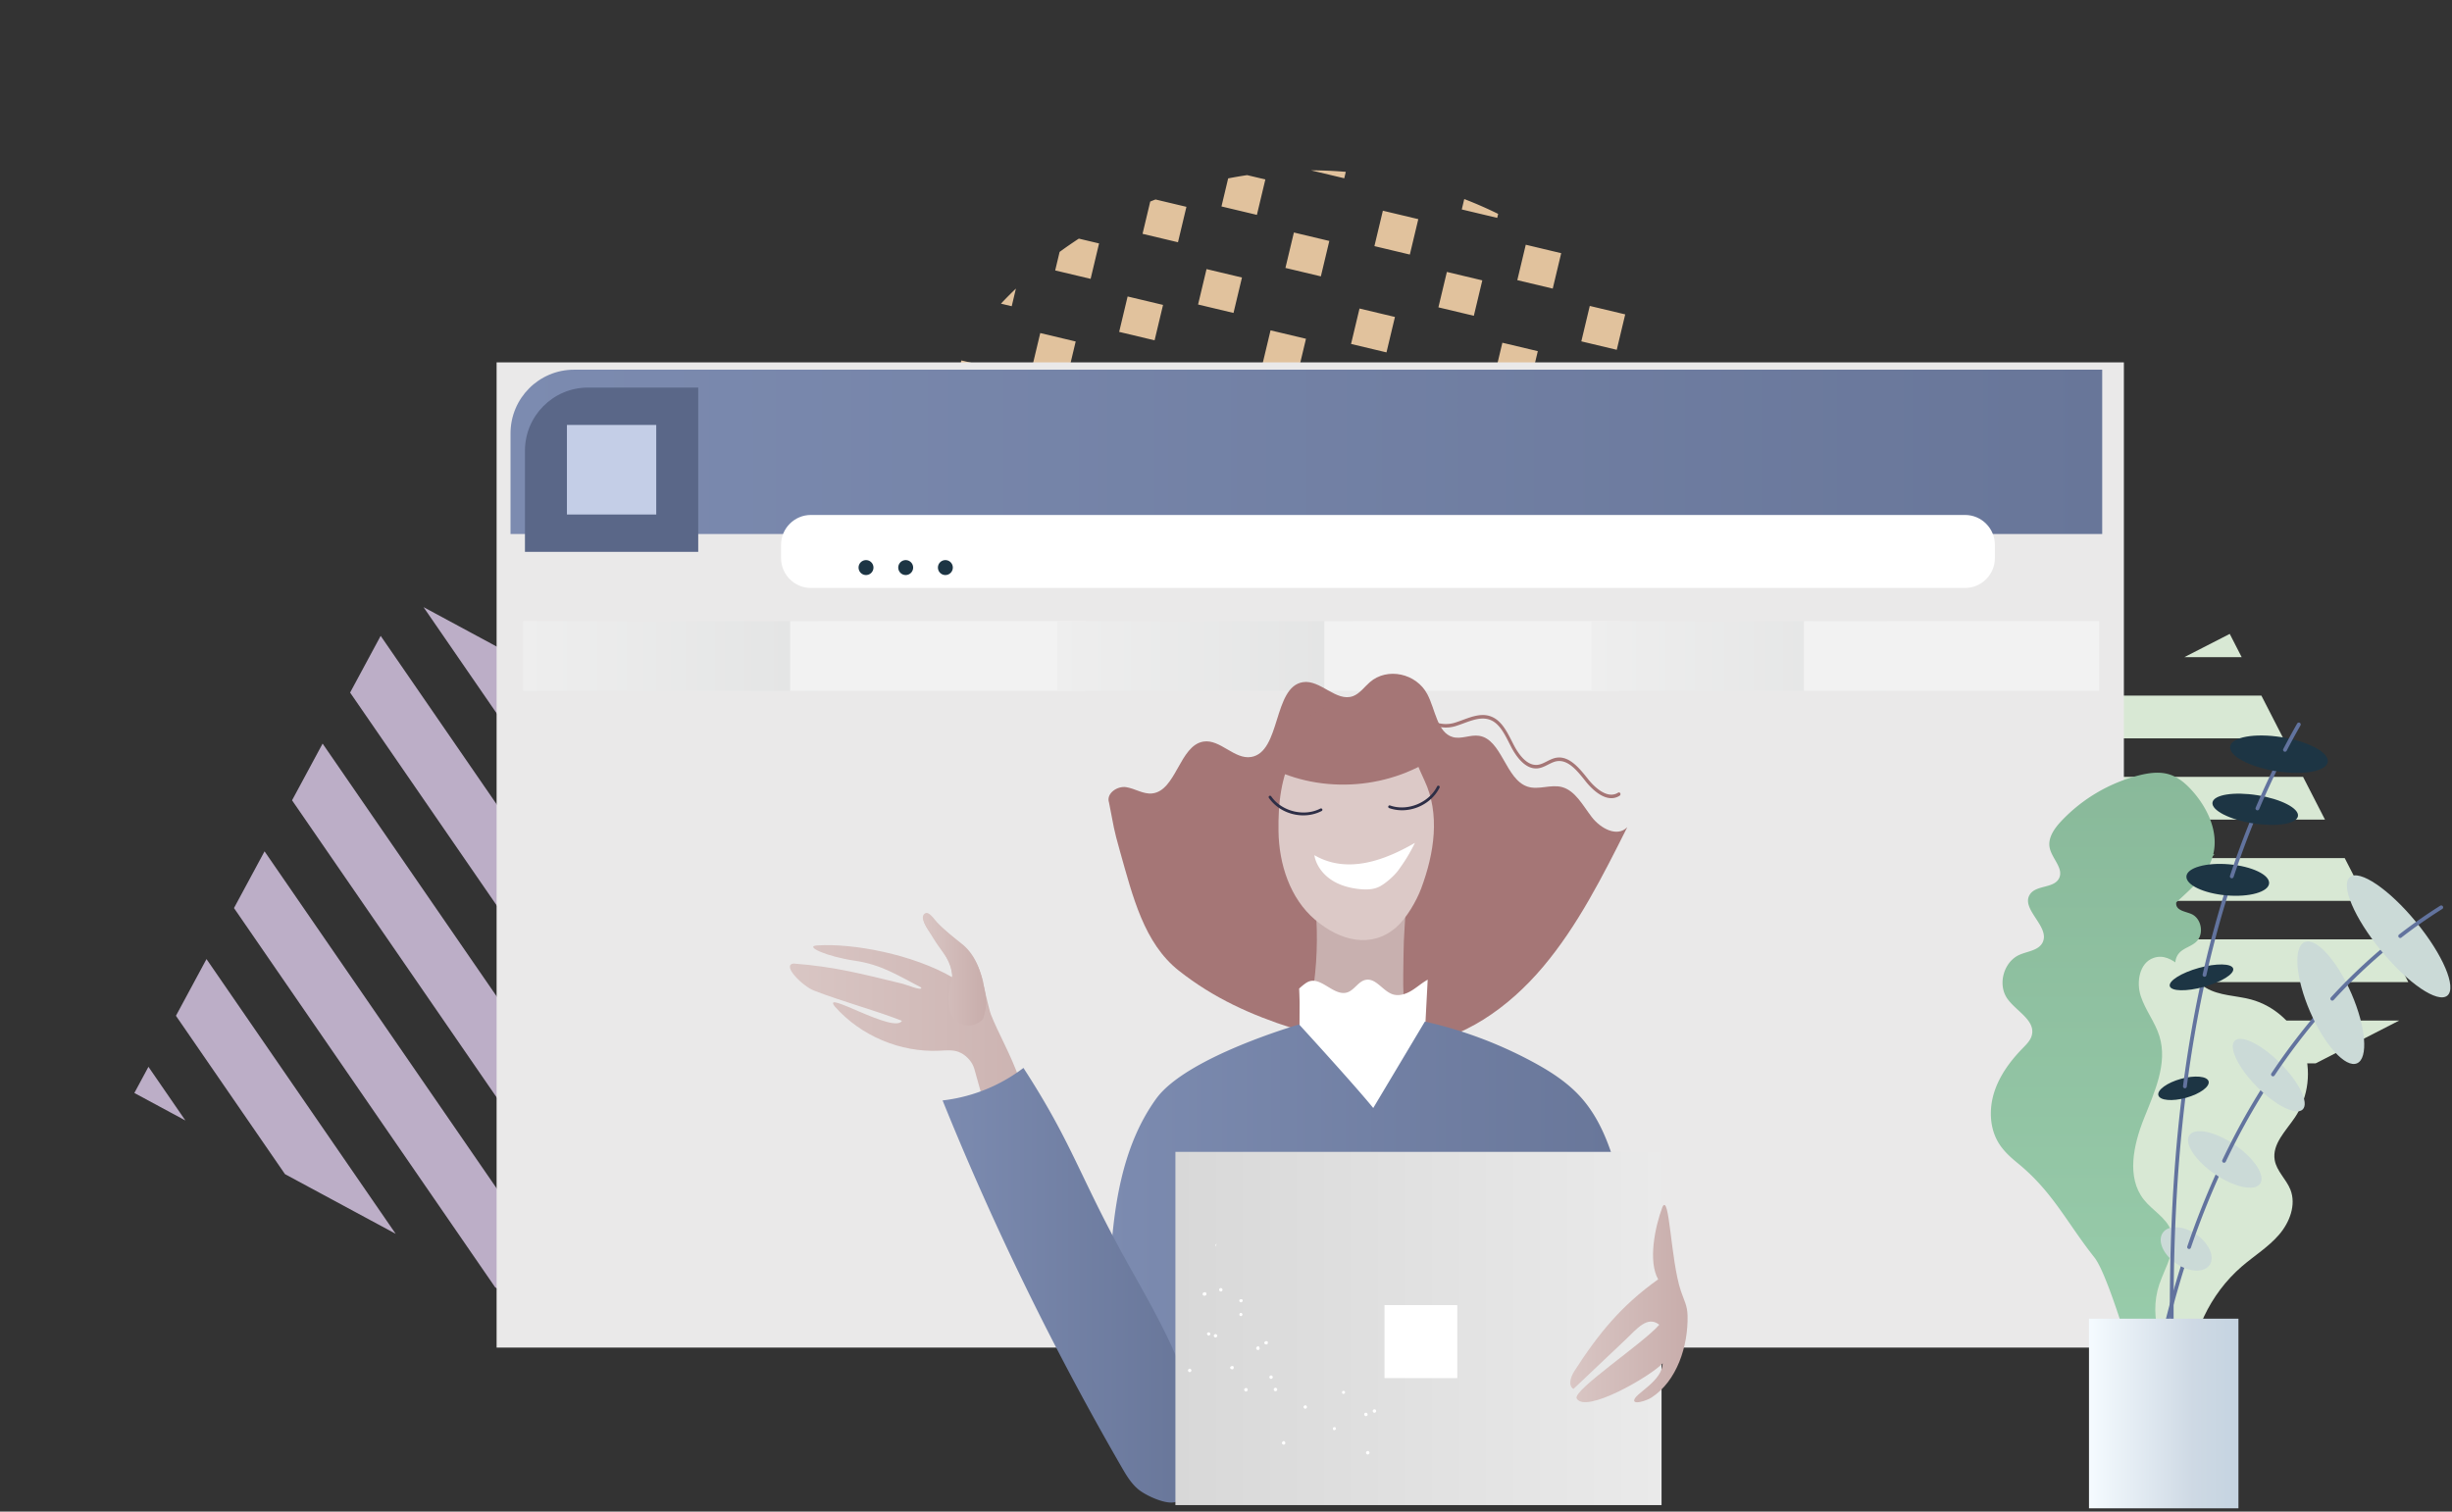 <svg width="553" height="341" viewBox="0 0 553 341" fill="none" xmlns="http://www.w3.org/2000/svg"><rect x="0" y="0" width="553" height="341" fill="#333333" stroke="none"/><path d="M203.929 195.399l-13.562-7.308 9.816 14.258 3.746-6.95zm-60.987-32.873l44.149 64.127 6.89-12.792-26.08-37.881-24.959-13.454zm-47.426-25.565l78.483 113.997 6.889-12.793-60.411-87.748-24.961-13.456zM78.96 156.237l81.945 119.024 6.892-12.791-81.945-119.026-6.892 12.793zm-13.092 24.304l81.945 119.026 6.891-12.791-81.946-119.027-6.89 12.792zM52.77 204.846l58.93 85.595 24.964 13.453-77-111.842-6.893 12.794zM39.68 229.15l24.595 35.725 24.961 13.455-42.665-61.971-6.892 12.791zm-9.379 17.412l11.512 6.205-8.334-12.105-3.178 5.9z" fill="#BCAEC7"/><path d="M379.054 86.872l-.07-.016c.019.032.033.063.05.092l.02-.076zm11.969 58.021c.05-.465.098-.93.143-1.395l-.321 1.353.178.042zm-5.453 22.064l.354.084a95.884 95.884 0 002.437-7.864l-.884-.21-1.907 7.99zm2.266-59.133a96.073 96.073 0 00-2.629-7.801l-1.619 6.788 4.248 1.013zm-1.526 22.977l-7.991-1.904 1.909-7.989 7.991 1.903-1.909 7.99zm-5.271 22.106l-7.991-1.904 1.908-7.99 7.991 1.903-1.908 7.991zm-5.27 22.107l-7.99-1.903 1.908-7.991 7.991 1.904-1.909 7.99zm-4.374 18.338l1.001-4.197-7.99-1.903-1.905 7.99 6.173 1.47c.221-.261.452-.505.674-.767.705-.851 1.373-1.725 2.047-2.593z" fill="#E1C29D"/><path d="M369.158 92.963l7.99 1.902 1.887-7.914c-.017-.03-.033-.063-.05-.091l-7.92-1.887-1.907 7.99zm-3.37 14.136l7.992 1.904-1.909 7.99-7.991-1.903 1.908-7.991zm-5.274 22.108l7.991 1.903-1.908 7.991-7.992-1.904 1.909-7.99zm-5.271 22.107l7.99 1.903-1.908 7.991-7.991-1.904 1.909-7.99zm-5.274 22.106l7.991 1.903-1.908 7.989-7.992-1.902 1.909-7.99zm14.658-94.509l-7.991-1.904 1.908-7.99 7.992 1.904-1.909 7.99zm-5.274 22.109l-7.991-1.903 1.909-7.99 7.99 1.903-1.908 7.99zm-5.275 22.109l-7.991-1.902 1.909-7.99 7.99 1.903-1.908 7.989zm-5.269 22.106l-7.99-1.903 1.907-7.99 7.992 1.903-1.909 7.99zm-5.268 22.104l-7.99-1.903 1.908-7.989 7.991 1.903-1.909 7.989zm-5.271 22.109l-7.991-1.903 1.908-7.991 7.992 1.904-1.909 7.99zm5.838-134.238l7.991 1.904-1.909 7.99-7.99-1.903 1.908-7.991zm-5.276 22.107l7.992 1.903-1.909 7.99-7.991-1.904 1.908-7.99zm-5.27 22.106l7.991 1.903-1.908 7.989-7.992-1.902 1.909-7.99zm-5.276 22.107l7.99 1.903-1.908 7.991-7.991-1.904 1.909-7.99zm-5.273 22.108l7.991 1.904-1.908 7.989-7.991-1.902 1.908-7.991zm-5.272 22.106l7.99 1.903-1.907 7.99-7.992-1.903 1.909-7.99zM337.667 49.15l.214-.9a94.715 94.715 0 00-7.647-3.348l-.56 2.348 7.993 1.9zm-5.271 22.087l-7.991-1.902 1.908-7.991 7.991 1.904-1.908 7.99zm-5.273 22.109l-7.991-1.904 1.908-7.99 7.992 1.904-1.909 7.99zm-5.27 22.108l-7.99-1.903 1.908-7.991 7.991 1.904-1.909 7.99zm-5.271 22.107l-7.99-1.903 1.908-7.989 7.991 1.902-1.909 7.99zm-5.27 22.106l-7.992-1.903 1.909-7.99 7.99 1.903-1.907 7.99zm-5.271 22.107l-7.991-1.903 1.908-7.99 7.992 1.903-1.909 7.99zm5.838-134.241l7.991 1.903-1.908 7.99-7.991-1.903 1.908-7.99zm.815 31.962l-7.991-1.904 1.909-7.99 7.99 1.903-1.908 7.991zm-5.268 22.107l-7.991-1.903 1.908-7.99 7.992 1.903-1.909 7.99zm-11.37 12.252l7.991 1.903-1.908 7.99-7.991-1.903 1.908-7.99zm-5.27 22.107l7.991 1.904-1.908 7.99-7.992-1.904 1.909-7.99zm-5.275 22.106l7.991 1.904-1.908 7.99-7.991-1.903 1.908-7.991zm18.006-119.299a96.178 96.178 0 00-7.871-.343l7.523 1.791.348-1.448zM291.811 52.45l7.991 1.904-1.908 7.99-7.991-1.903 1.908-7.991zm.819 31.963l-7.992-1.903 1.908-7.99 7.992 1.904-1.908 7.989zm-11.363 12.249l7.991 1.903-1.908 7.99-7.992-1.903 1.909-7.99zm-5.272 22.107l7.991 1.904-1.908 7.989-7.991-1.902 1.908-7.991zm-5.273 22.106l7.991 1.903-1.908 7.99-7.992-1.904 1.909-7.989zm.823 31.966l-7.991-1.902 1.908-7.99 7.992 1.903-1.909 7.989zm11.924-124.368l1.905-7.99-4.105-.977c-1.432.215-2.86.457-4.281.737l-1.508 6.328 7.989 1.902zM272.11 60.704l7.991 1.902-1.908 7.99-7.991-1.903 1.908-7.99zm-5.273 22.106l7.992 1.904-1.909 7.99-7.991-1.903 1.908-7.991zm-5.272 22.108l7.99 1.903-1.908 7.99-7.991-1.904 1.909-7.989zm-5.273 22.106l7.991 1.903-1.909 7.99-7.99-1.903 1.908-7.99zm-5.274 22.107l7.991 1.903-1.908 7.991-7.992-1.904 1.909-7.99zm14.653-94.483l1.905-7.99-6.974-1.66c-.397.155-.792.307-1.187.468l-1.736 7.28 7.992 1.902zM254.313 66.88l7.99 1.903-1.908 7.99-7.991-1.903 1.909-7.99zm.818 31.966l-7.991-1.904 1.907-7.99 7.992 1.904-1.908 7.99zm-5.273 22.107l-7.991-1.903 1.909-7.99 7.991 1.903-1.909 7.99zm-5.267 22.108l-7.991-1.904 1.908-7.99 7.991 1.904-1.908 7.99zm-5.273 22.108l-7.992-1.903 1.909-7.99 7.992 1.903-1.909 7.99zm6.65-102.263l1.905-7.99-4.56-1.086a96.867 96.867 0 00-4.34 2.999l-.996 4.176 7.991 1.9zM234.61 75.133l7.99 1.903-1.907 7.99-7.992-1.903 1.909-7.99zm-5.275 22.108l7.992 1.904-1.908 7.989-7.992-1.902 1.908-7.99zm-5.27 22.106l7.99 1.903-1.908 7.99-7.991-1.903 1.909-7.99zm-5.275 22.106l7.992 1.903-1.909 7.99-7.992-1.902 1.909-7.991zm10.331-76.359a96.899 96.899 0 00-3.378 3.408l2.429.579.949-3.987zm-12.31 16.216l7.991 1.903-1.909 7.99-7.991-1.903 1.909-7.99zm-5.272 22.106l7.991 1.903-1.908 7.99-7.992-1.903 1.909-7.99zm-5.276 22.107l7.992 1.904-1.909 7.99-7.991-1.903 1.908-7.991zm2.725 23.996l-7.992-1.903-.39 1.633a97.019 97.019 0 001.348 7.039l5.126 1.222 1.908-7.991z" fill="#E1C29D"/><path d="M502.876 143l-10.228 5.241h12.914L502.876 143zm-46 23.567h58.082l-4.946-9.645h-34.31l-18.826 9.645zm-35.772 18.328h103.25l-4.946-9.646h-79.476l-18.828 9.646zm4.84 18.327h107.805l-4.945-9.647H420.999l4.945 9.647zm9.396 18.327h107.805l-4.944-9.645H430.395l4.945 9.645zm9.395 18.329h77.526l18.827-9.648H439.789l4.946 9.648zm9.396 18.326h32.357l18.828-9.646h-56.129l4.944 9.646zm6.731 13.13l8.682-4.449h-10.963l2.281 4.449z" fill="#D8E8D4"/><path d="M479 81.749H112V304h367V81.749z" fill="#EAE9E9"/><path d="M474.11 120.464H115.138V97.773c0-7.94 6.415-14.376 14.329-14.376H474.11v37.067z" fill="url(#paint0_linear)"/><path d="M157.471 124.498h-39.08v-22.801c0-7.879 6.366-14.266 14.22-14.266h24.86v37.067z" fill="#5A6788"/><path d="M148.001 95.862H127.86v20.205h20.141V95.862z" fill="#C4CEE7"/><path d="M184.542 140.118h-66.574v15.715h66.574v-15.715z" fill="url(#paint1_linear)"/><path d="M244.777 140.118h-66.575v15.715h66.575v-15.715z" fill="#F2F2F2"/><path d="M305.01 140.118h-66.574v15.715h66.574v-15.715z" fill="url(#paint2_linear)"/><path d="M365.245 140.118H298.67v15.715h66.575v-15.715z" fill="#F2F2F2"/><path d="M425.48 140.118h-66.575v15.715h66.575v-15.715z" fill="url(#paint3_linear)"/><path d="M473.406 140.118h-66.575v15.715h66.575v-15.715z" fill="#F2F2F2"/><path d="M443.194 132.635H182.863c-3.693 0-6.714-3.031-6.714-6.735v-2.994c0-3.704 3.021-6.735 6.714-6.735h260.331c3.693 0 6.714 3.031 6.714 6.735v2.994c0 3.704-3.021 6.735-6.714 6.735z" fill="#fff"/><path d="M195.312 129.722c.927 0 1.679-.754 1.679-1.684 0-.93-.752-1.684-1.679-1.684a1.68 1.68 0 00-1.678 1.684c0 .93.751 1.684 1.678 1.684zm8.95 0c.927 0 1.679-.754 1.679-1.684 0-.93-.752-1.684-1.679-1.684a1.68 1.68 0 00-1.678 1.684c0 .93.751 1.684 1.678 1.684zm8.95 0c.926 0 1.678-.754 1.678-1.684 0-.93-.752-1.684-1.678-1.684-.927 0-1.679.754-1.679 1.684 0 .93.752 1.684 1.679 1.684z" fill="#1D3544"/><path d="M321.91 156.609c-2.505-4.749-9.044-6.125-12.959-2.725-1.256 1.091-2.29 2.592-3.803 3.156-3.776 1.408-7.366-3.78-11.311-3.151-6.746 1.072-4.94 15.791-11.685 16.881-3.762.607-6.979-4.073-10.742-3.477-5.384.853-6.15 11.12-11.563 11.697-2.002.214-3.868-1.101-5.859-1.416-1.991-.316-4.574 1.408-3.87 3.483 1.122 5.663.967 5.663 2.468 10.976 2.883 10.193 5.401 20.717 13.275 26.936 7.873 6.217 16.296 9.993 25.597 12.967 8.464 2.707 18.251 4.743 27.028 3.851 11.412-1.16 21.734-8.444 29.536-17.7 7.8-9.256 13.427-20.43 18.978-31.485-2.254 2.325-5.996.324-7.998-2.267-2.001-2.59-3.696-5.945-6.692-6.768-2.55-.702-5.316.717-7.831-.122-4.953-1.652-5.768-10.665-10.893-11.454-1.98-.305-4.02.836-5.954.278-3.506-1.013-3.902-6.21-5.722-9.66z" fill="#A57676"/><path d="M298.223 191.575a.249.249 0 01-.187-.082c-.771-.841-.081-1.972.475-2.881l.155-.256c.834-1.394.839-3.272.016-4.672-.095-.163-.201-.324-.308-.487-.422-.641-.858-1.303-.739-2.096.1-.661.561-1.182 1.008-1.685.507-.571.945-1.064.744-1.626-.114-.323-.512-.562-.896-.791-.537-.323-1.147-.688-1.034-1.381.149-.922.949-1.425 1.722-1.911.317-.199.616-.388.87-.602.562-.475 0-1.639-.187-1.983a10.71 10.71 0 00-.372-.625c-.307-.493-.625-1.002-.759-1.596-.273-1.206.3-2.589 1.459-3.524.98-.79 2.445-1.29 3.742-1.695a.254.254 0 01.319.169.258.258 0 01-.168.322c-1.252.392-2.664.87-3.574 1.606-.764.617-1.558 1.774-1.279 3.009.114.508.395.959.692 1.437.134.214.269.43.388.652.298.554.902 1.919.064 2.626-.281.237-.609.444-.928.644-.708.445-1.375.865-1.488 1.558-.053.33.266.54.792.855.441.265.94.564 1.116 1.061.302.85-.281 1.507-.845 2.143-.397.447-.808.91-.885 1.419-.09.595.275 1.148.659 1.734.111.169.224.338.324.509.915 1.558.909 3.647-.018 5.199l-.159.261c-.591.966-1.005 1.747-.535 2.261a.26.26 0 01-.014.364.258.258 0 01-.17.064z" fill="#AC706F"/><path d="M363.41 180.06c-2.553 0-4.965-2.746-5.765-3.757-1.864-2.351-3.96-5.003-6.533-4.582-.669.109-1.299.426-1.964.763-.731.369-1.486.753-2.317.845-2.886.334-5.007-2.883-6.012-4.826-.136-.262-.269-.527-.406-.794-1.094-2.16-2.225-4.396-4.164-5.246-1.931-.847-4.077-.06-6.151.703-.613.226-1.249.46-1.87.649-2.048.619-4.386.299-5.819-.799-.88-.675-1.406-1.624-1.522-2.743-.023-.217.115-.414.307-.44.197-.024.364.13.387.346.093.896.504 1.63 1.22 2.181 1.256.964 3.412 1.249 5.246.69.604-.182 1.229-.413 1.834-.635 2.191-.807 4.456-1.641 6.621-.689 2.171.953 3.363 3.31 4.518 5.589.134.265.268.529.403.789.921 1.779 2.843 4.714 5.339 4.438.719-.082 1.39-.421 2.101-.782.68-.344 1.383-.7 2.15-.826 2.939-.479 5.27 2.46 7.141 4.823.92 1.162 4.094 4.767 6.792 3.049.169-.108.381-.04.477.15a.425.425 0 01-.132.539 3.404 3.404 0 01-1.881.565z" fill="#A57676"/><path d="M296.694 195.913c-.19.025-.386.053-.551.166-.517.352-.453 1.248-.331 1.943 2.208 12.453 1.318 25.662-2.53 37.534 7.208-5.379 16.757-.021 25.069-2.157-2.383-5.492-1.838-12.035-1.811-18.219.033-7.279 1.56-17.068.007-24.109-5.851.779-14.003 4.063-19.853 4.842z" fill="#C8B0AF"/><path d="M291.784 169.729c-2.897 5.7-3.535 11.381-3.443 17.773.108 7.427 2.589 15.154 8.227 19.962 5.638 4.809 12.706 6.609 18.308 1.732 2.311-2.012 4.574-5.909 5.648-8.781 2.947-7.879 4.32-16.786.724-24.375-2.133-4.503-3.887-10.379-8.343-12.589-4.458-2.21-11.767-2.699-15.908.077-3.391 2.272-3.361 2.559-5.213 6.201z" fill="#DCC9C7"/><path d="M311.085 200.02c-1.329.671-2.885.702-4.365.56-2.291-.221-4.584-.841-6.497-2.12-1.914-1.279-3.417-3.271-3.796-5.546a15.015 15.015 0 003.798 1.574c6.411 1.672 13.138-1.032 18.888-4.348-1.21 2.432-2.142 3.951-3.722 6.144-.918 1.273-2.907 3.029-4.306 3.736zm10.904 20.988l-.675 12.873c-.01.183-.038.397-.198.486-.1.055-.222.041-.337.026-4.459-.597-7.046 20.27-11.544 20.21-4.762-.063-11.438-21.02-16.17-20.482l.034-7.771c.004-.921-.099-3.334-.099-3.334s1.188-1.143 2.027-1.53c2.881-1.329 5.795 3.35 8.817 2.389 1.618-.515 2.498-2.506 4.164-2.829 2.342-.454 3.862 2.567 6.139 3.276 1.404.436 2.938-.076 4.194-.839 1.256-.762 2.356-1.772 3.648-2.475z" fill="#fff"/><path d="M309.707 249.953l11.646-19.502a95.548 95.548 0 0124.165 9.013c3.984 2.138 7.869 4.603 10.91 7.955 4.455 4.907 6.798 11.367 8.471 17.788 4.887 18.767 3.884 48.985-1.046 67.74-6.145-1.012-11.544-2.088-17.725-1.317-6.95.868-15.335 2.482-22.321 1.976-24.935-1.807-40.18-2.505-64.338 3.951-1.043-13.869-9.866-36.85-9.164-50.741.689-13.615 2.47-27.882 10.43-38.93 6.834-9.484 32.257-16.779 32.257-16.779s12.545 13.697 16.715 18.846z" fill="url(#paint4_linear)"/><path d="M221.747 221.534c-1.895-7.57-4.976-7.872-10.526-13.44-.896-.899-1.867-2.312-2.871-1.535-.98 2.771 5.933 7.487 6.536 13.962-9.044-5.246-22.507-7.787-30.65-7.242-2.871.191 2.106 2.495 8.612 3.456 5.94.876 9.57 3.264 14.9 6.024.315.914-3.245-.615-4.182-.84-8.882-2.138-15.119-3.839-24.578-4.558-2.79.334 2.02 5.095 4.578 6.094 6.359 2.48 13.491 4.338 19.85 6.819-1.668 3.068-18.414-7.299-15.118-3.192 5.859 6.608 14.776 10.367 23.58 9.94 1.451-.069 2.958-.239 4.317.274 1.597.604 3.089 2.17 3.544 3.821 6.528 23.723 13.696 46.172 19.235 61.244 1.627-2.271 7.444-23.356 10.031-24.399-5.002-13.59-14.198-20.697-19.027-34.349-2.106-5.952-4.767-10.357-6.507-14.783-.375-.947-2.074-8.252-1.724-7.296z" fill="url(#paint5_linear)"/><path d="M230.818 240.911c11.078 17.101 12.49 24.14 22.953 43.083 5.42 9.812 13.387 22.996 15.312 34.046.497 2.857-1.028 18.71-3.317 20.479-1.812 1.401-6.691-.848-8.559-2.172-1.868-1.323-3.081-3.363-4.228-5.347a658.249 658.249 0 01-40.398-82.754 37.084 37.084 0 0018.237-7.335z" fill="url(#paint6_linear)"/><path d="M313.29 182.291a.312.312 0 01.22-.585c3.894 1.377 8.748-.59 10.598-4.298a.322.322 0 01.418-.14.312.312 0 01.139.419c-2.018 4.045-7.116 6.112-11.363 4.609l-.012-.005zm-27.123-2.309a.313.313 0 01.522-.345c2.338 3.405 7.421 4.671 11.098 2.762a.32.32 0 01.42.133.311.311 0 01-.133.42c-4.013 2.083-9.35.755-11.9-2.96a.2.2 0 01-.007-.01z" fill="#2D2E46"/><path d="M374.728 259.846H265.092v79.687h109.636v-79.687z" fill="url(#paint7_linear)"/><path d="M328.661 294.421h-16.413v16.465h16.413v-16.465z" fill="#fff"/><path d="M355.591 315.481c1.995 3.502 16.635-5 19.393-7.935-.083 3.92-5.87 6.656-6.388 8.152-.455 1.313 2.71.32 3.874-.434 5.721-3.705 8.275-11.586 8.128-18.469-.049-2.295-.813-3.472-1.531-5.632-2.296-6.911-2.551-22.271-4.143-18.853-1.708 4.539-3.247 12.244-.961 16.293-8.28 5.907-13.432 12.188-18.932 20.758-.8 1.249-1.433 3.195-.171 3.97l11.812-11.184c2.483-2.351 4.867-5.426 7.546-3.304-3.548 4.141-19.648 14.846-18.627 16.638z" fill="url(#paint8_linear)"/><path d="M274.964 291.035c.057.214.231.351.444.294.213-.058.35-.232.293-.446-.058-.215-.232-.351-.444-.294-.215.058-.351.232-.293.446zm14.232 34.27c-.136.174-.079.388.095.525s.388.079.524-.095c.136-.175.079-.389-.095-.526-.155-.234-.387-.079-.524.096zm4.873-8.113c-.137.175-.079.389.095.526s.387.079.523-.095c.137-.175.079-.389-.095-.526-.077-.117-.387-.08-.523.095zm-16.546-8.435a.628.628 0 00.58.119.63.63 0 00.118-.583c-.174-.137-.367-.176-.484-.1-.329.137-.369.331-.214.564zm7.694-5.613a.625.625 0 00.58.118.63.63 0 00.118-.583c-.174-.137-.367-.176-.484-.099-.329.136-.388.427-.214.564zm22.871 24.497c-.039.195.115.429.309.468.194.039.427-.116.466-.309.039-.195-.116-.429-.309-.468-.195-.04-.426.115-.466.309zm1.503-9.406a.428.428 0 00.309.468c.194.039.427-.116.466-.309.039-.195-.115-.429-.309-.468-.193-.041-.427.115-.466.309zm-37.277-17.117c.077.117.349.273.485.099.116-.077.273-.349.099-.486-.078-.117-.349-.273-.485-.099-.214.058-.254.252-.099.486zm7.244-4.39c.077.117.349.273.484.099.117-.077.253-.251.099-.486-.077-.117-.251-.253-.484-.099-.138.175-.177.37-.099.486zm21.065 25.444c-.039.195.018.408.212.448.194.039.311-.038.446-.213.039-.195-.018-.408-.213-.448-.192-.039-.406.019-.445.213zm2.062-8.179c-.039.194.018.408.212.447.194.039.311-.037.446-.212.039-.195-.018-.409-.212-.448-.193-.039-.407.018-.446.213zm-16.329-3.534c-.137.174-.079.389.095.525.174.137.387.08.523-.095.137-.174.079-.389-.095-.526-.173-.136-.387-.079-.523.096zm-18.352-1.519c-.136.175-.078.389.096.526.173.137.387.079.523-.096.136-.174.079-.388-.095-.525s-.387-.079-.524.095zm5.822-7.817c-.136.175-.079.389.095.526s.388.079.524-.096c.136-.174.078-.388-.096-.525-.173-.137-.387-.079-.523.095zm5.744-7.933c-.137.174-.079.389.095.526.174.136.387.079.523-.096.137-.174.079-.389-.095-.525a.74.74 0 00-.523.095zm28.119 25.972c.057.214.231.351.444.294.213-.058.35-.232.293-.446-.058-.215-.232-.351-.444-.294-.194-.04-.351.231-.293.446zm-33.332-38.57c-.233.155-.273.35-.118.583l.118-.583zm12.919 32.786c-.039.195.115.429.308.468.194.039.428-.115.466-.309.039-.194-.115-.429-.308-.468-.193-.039-.426.115-.466.309zm-6.668.056c-.039.195.116.429.309.468.194.039.427-.115.465-.309.04-.195-.018-.408-.308-.468-.193-.039-.425.115-.466.309zm2.706-9.363c-.039.195.115.429.308.468.194.039.407-.018.466-.309.039-.195-.115-.429-.289-.566-.212.058-.446.213-.485.407zm-12.016-12.367c-.137.175-.079.389.095.526s.387.079.62-.076c.137-.175.079-.389-.076-.624-.29-.058-.503-.001-.639.174zm3.82-.94c-.039.194.038.31.116.428.194.039.31-.037.427-.115.039-.195-.037-.311-.115-.429-.194-.039-.407.019-.428.116z" fill="#fff"/><path d="M219.35 231.24c1.252-.331 2.312-1.116 2.435-1.574.288-1.072.578-2.155.619-3.265.039-1.074-.158-2.142-.367-3.197-.78-3.944-1.924-7.708-5.045-10.228-1.945-1.571-3.927-3.085-5.644-4.905-.683-.723-1.839-2.533-2.696-2.029-1.497.88.644 3.568 1.516 5.073 1.387 2.393 2.573 3.61 3.959 6.004.317.547.525 2.159.59 2.79.056.547-.293 1.599-.409 2.137a16.16 16.16 0 00-.332 4.332c.057.973.217 1.98.774 2.778 1.099 1.575 2.748 2.574 4.6 2.084z" fill="url(#paint9_linear)"/><path d="M286 172.944c3.135-7.798 10.473-13.937 18.785-14.837 8.314-.899 17.138 3.941 20.215 11.761-11.051 8.216-26.811 9.459-39 3.076z" fill="#A57676"/><path d="M499.034 193.161l.378-.455c-.084-.005-.168-.006-.252-.011 1.203-4.941-1.165-10.174-4.504-14.026-1.481-1.707-3.231-3.286-5.381-3.961-2.244-.706-4.679-.354-6.958.227-6.65 1.697-12.798 5.338-17.498 10.363-1.527 1.633-2.99 3.731-2.556 5.929.484 2.456 3.237 4.688 2.11 6.919-1.164 2.299-5.13 1.464-6.554 3.609-2.196 3.306 4.605 7.271 2.859 10.837-.895 1.828-3.361 1.981-5.217 2.797-3.561 1.567-4.988 6.669-2.76 9.872 1.983 2.849 6.373 4.874 5.545 8.249-.291 1.184-1.214 2.085-2.063 2.955-2.791 2.858-5.24 6.169-6.441 9.986-1.202 3.818-1.024 8.205 1.125 11.576 1.101 1.728 2.652 3.113 4.234 4.408 7.885 6.459 10.94 13.245 17.267 21.251 3.953 5.002 12.744 37.052 14.894 46.069 1.631-13.123 5.386-52.15 6.964-54.316 1.578-2.165 2.399-5.209 1.057-7.53-.979-1.691-2.845-2.606-4.434-3.737-1.589-1.13-3.09-2.909-2.707-4.827.176-.886.735-1.642 1.303-2.342 1.807-2.222 3.907-4.253 5.222-6.801 1.316-2.548 1.692-5.854.007-8.172-1.58-2.176-4.618-3.133-6.988-4.467 2.023-1.559 4.992-2.623 6.674-4.636 1.284-1.536 1.754-3.721 1.215-5.651-.568-2.038-2.105-3.612-3.336-5.342.254-1.006.179-2.014-.415-2.926-.316-.485-.74-.867-1.225-1.188-.065-1.02.162-2.002.835-2.783 1.026-1.189 2.761-1.508 3.897-2.592 1.802-1.717 1.194-5.237-1.078-6.244-1.308-.578-3.235-.729-3.447-2.149a1.452 1.452 0 01.013-.484c3.367-3.141 6.966-6.102 8.215-10.407z" fill="url(#paint10_linear)"/><path d="M516.55 268.359c-.933-2.349-3.101-4.16-3.535-6.651-.63-3.618 2.536-6.606 4.574-9.654 3.071-4.593 3.779-10.695 1.841-15.875-1.938-5.179-6.472-9.3-11.792-10.719-3.385-.903-7.114-.806-10.123-2.608-4.098-2.454-7.368-8.34-11.865-6.741-3.144 1.118-3.883 5.422-2.843 8.608 1.039 3.185 3.256 5.889 4.227 9.097 1.856 6.129-1.127 12.538-3.499 18.484-2.371 5.947-4.001 13.289-.045 18.311 1.929 2.449 5.016 4.042 6.135 6.956 1.524 3.963-1.258 8.118-2.627 12.137-2.547 7.481.362 16.487 6.796 21.037.217-9.52 4.626-18.866 11.822-25.061 2.782-2.396 5.97-4.354 8.371-7.138 2.401-2.784 3.922-6.761 2.563-10.183z" fill="#D8E8D4"/><path d="M483.639 325.218a.433.433 0 01-.426-.492c2.048-14.615 5.131-28.33 9.166-40.763a.43.43 0 11.817.268c-4.02 12.385-7.092 26.051-9.132 40.615a.432.432 0 01-.425.372z" fill="#62739E"/><path d="M487.753 278.127c1.233-1.824 4.602-1.686 7.524.31 2.922 1.996 4.292 5.092 3.059 6.917-1.233 1.825-4.602 1.687-7.524-.309-2.923-1.996-4.292-5.093-3.059-6.918z" fill="#CBDAD7"/><path d="M493.706 281.764a.434.434 0 01-.407-.572 184.14 184.14 0 016.998-17.573.428.428 0 01.57-.211c.215.1.31.357.21.573a183.015 183.015 0 00-6.965 17.489.428.428 0 01-.406.294z" fill="#62739E"/><path d="M493.767 256.102c1.233-1.825 5.808-.862 10.219 2.15 4.411 3.011 6.987 6.932 5.754 8.757-1.233 1.825-5.808.862-10.219-2.149-4.411-3.012-6.987-6.933-5.754-8.758z" fill="#CBDAD7"/><path d="M501.591 262.307a.433.433 0 01-.388-.619 166.513 166.513 0 012.403-4.842 154.52 154.52 0 017.304-12.639.428.428 0 01.594-.128.432.432 0 01.127.596 154.456 154.456 0 00-7.263 12.568 168.668 168.668 0 00-2.391 4.817.426.426 0 01-.386.247z" fill="#62739E"/><path d="M503.994 234.792c1.458-1.461 6.075.82 10.312 5.094 4.238 4.274 6.491 8.923 5.033 10.384-1.459 1.46-6.076-.82-10.313-5.094-4.238-4.274-6.49-8.923-5.032-10.384z" fill="#CBDAD7"/><path d="M512.624 242.808a.433.433 0 01-.357-.673 142.227 142.227 0 0111.298-14.77.43.43 0 01.607-.039.435.435 0 01.038.61 141.522 141.522 0 00-11.229 14.681.43.43 0 01-.357.191z" fill="#62739E"/><path d="M519.739 212.538c2.575-1.129 7.315 4.075 10.588 11.622 3.273 7.547 3.838 14.579 1.263 15.708-2.575 1.128-7.315-4.075-10.588-11.622-3.273-7.547-3.838-14.58-1.263-15.708z" fill="#CBDAD7"/><path d="M525.998 225.731a.432.432 0 01-.315-.725 126.262 126.262 0 0113.098-12.375.428.428 0 01.605.063.433.433 0 01-.063.607 125.488 125.488 0 00-13.01 12.291.421.421 0 01-.315.139z" fill="#62739E"/><path d="M529.974 197.868c2.165-1.799 8.84 2.727 14.909 10.108 6.069 7.381 9.234 14.823 7.069 16.622-2.165 1.799-8.84-2.726-14.91-10.107-6.069-7.381-9.234-14.824-7.068-16.623z" fill="#CBDAD7"/><path d="M541.316 211.598a.434.434 0 01-.263-.774 114.616 114.616 0 019.308-6.509.432.432 0 01.455.733 113.627 113.627 0 00-9.237 6.46.43.43 0 01-.263.09zm-50.047 121.883l-1.553-4.745a.433.433 0 01.449-.566c-1.022-22.995-1.57-49.951 1.471-77.36.145-1.303.298-2.614.458-3.896a.434.434 0 01.479-.375c.235.03.403.245.374.482a332.162 332.162 0 00-.457 3.886c-3.132 28.224-2.449 55.984-1.368 79.416l.147 3.158z" fill="#62739E"/><path d="M486.779 247.081c-.324-1.179 1.95-2.837 5.078-3.704 3.129-.868 5.926-.616 6.25.563.323 1.178-1.951 2.836-5.079 3.704-3.128.867-5.926.615-6.249-.563z" fill="#1D3544"/><path d="M492.762 245.503a.432.432 0 01-.426-.488c1.043-8.024 2.397-15.879 4.023-23.345a.43.43 0 11.839.185c-1.621 7.442-2.97 15.273-4.01 23.273a.432.432 0 01-.426.375z" fill="#62739E"/><path d="M489.354 222.463c-.323-1.178 2.615-3.02 6.562-4.115 3.948-1.094 7.409-1.026 7.733.152.324 1.178-2.615 3.021-6.562 4.115-3.947 1.095-7.409 1.027-7.733-.152z" fill="#1D3544"/><path d="M497.186 220.349a.43.43 0 01-.419-.527 236.06 236.06 0 015.357-19.786.43.43 0 11.818.264 235.678 235.678 0 00-5.338 19.713.428.428 0 01-.418.336z" fill="#62739E"/><path d="M502.728 194.978c-5.149-.446-9.458.762-9.625 2.697-.166 1.936 3.873 3.867 9.022 4.313 5.15.446 9.459-.762 9.626-2.698.166-1.935-3.873-3.866-9.023-4.312z" fill="#1D3544"/><path d="M503.338 198.133a.432.432 0 01-.408-.569 206.865 206.865 0 014.916-13.267.429.429 0 01.561-.235.435.435 0 01.233.565 206.739 206.739 0 00-4.895 13.21.428.428 0 01-.407.296z" fill="#62739E"/><path d="M498.982 181.031c.277-1.753 4.817-2.486 10.14-1.636 5.323.849 9.414 2.959 9.137 4.712-.277 1.753-4.817 2.485-10.14 1.636-5.323-.85-9.414-2.96-9.137-4.712z" fill="#1D3544"/><path d="M509.116 182.802a.434.434 0 01-.395-.602 190.446 190.446 0 014.739-10.309.43.43 0 11.769.386 189.973 189.973 0 00-4.717 10.262.43.43 0 01-.396.263z" fill="#62739E"/><path d="M502.967 168.383c.335-2.12 5.535-3.053 11.614-2.082 6.079.97 10.736 3.475 10.401 5.595-.335 2.12-5.535 3.052-11.614 2.082-6.079-.97-10.736-3.475-10.401-5.595z" fill="#1D3544"/><path d="M515.333 169.589a.433.433 0 01-.38-.633 169.718 169.718 0 013.129-5.74.43.43 0 11.746.431 168.754 168.754 0 00-3.113 5.71.43.43 0 01-.382.232z" fill="#62739E"/><path d="M504.837 297.481H471.13v42.78h33.707v-42.78z" fill="url(#paint11_linear)"/><defs><linearGradient id="paint0_linear" x1="115.137" y1="101.93" x2="474.108" y2="101.93" gradientUnits="userSpaceOnUse"><stop stop-color="#7C8BB0"/><stop offset="1" stop-color="#687699"/></linearGradient><linearGradient id="paint1_linear" x1="117.968" y1="147.976" x2="184.543" y2="147.976" gradientUnits="userSpaceOnUse"><stop stop-color="#EEE"/><stop offset="1" stop-color="#E3E4E4"/></linearGradient><linearGradient id="paint2_linear" x1="238.436" y1="147.976" x2="305.01" y2="147.976" gradientUnits="userSpaceOnUse"><stop stop-color="#EEE"/><stop offset="1" stop-color="#E3E4E4"/></linearGradient><linearGradient id="paint3_linear" x1="358.905" y1="147.976" x2="425.48" y2="147.976" gradientUnits="userSpaceOnUse"><stop stop-color="#EEE"/><stop offset="1" stop-color="#E3E4E4"/></linearGradient><linearGradient id="paint4_linear" x1="250.265" y1="284.004" x2="368.097" y2="284.004" gradientUnits="userSpaceOnUse"><stop stop-color="#7C8BB0"/><stop offset="1" stop-color="#687699"/></linearGradient><linearGradient id="paint5_linear" x1="178.144" y1="254.347" x2="249.004" y2="254.347" gradientUnits="userSpaceOnUse"><stop stop-color="#D9C6C4"/><stop offset="1" stop-color="#C8ADAB"/></linearGradient><linearGradient id="paint6_linear" x1="212.581" y1="289.937" x2="269.177" y2="289.937" gradientUnits="userSpaceOnUse"><stop stop-color="#7C8BB0"/><stop offset="1" stop-color="#687699"/></linearGradient><linearGradient id="paint7_linear" x1="265.092" y1="299.69" x2="374.728" y2="299.69" gradientUnits="userSpaceOnUse"><stop stop-color="#D8D8D8"/><stop offset="1" stop-color="#EAEAEA"/></linearGradient><linearGradient id="paint8_linear" x1="354.144" y1="294.079" x2="380.604" y2="294.079" gradientUnits="userSpaceOnUse"><stop stop-color="#D9C6C4"/><stop offset="1" stop-color="#C8ADAB"/></linearGradient><linearGradient id="paint9_linear" x1="208.135" y1="218.66" x2="222.408" y2="218.66" gradientUnits="userSpaceOnUse"><stop stop-color="#D9C6C4"/><stop offset="1" stop-color="#C8ADAB"/></linearGradient><linearGradient id="paint10_linear" x1="474.239" y1="174.315" x2="474.239" y2="329.755" gradientUnits="userSpaceOnUse"><stop stop-color="#89B99A"/><stop offset="1" stop-color="#9BD0AE"/></linearGradient><linearGradient id="paint11_linear" x1="471.13" y1="318.871" x2="504.837" y2="318.871" gradientUnits="userSpaceOnUse"><stop stop-color="#F5FBFF"/><stop offset=".696" stop-color="#CED9E4"/><stop offset="1" stop-color="#C5D4E1"/></linearGradient></defs></svg>